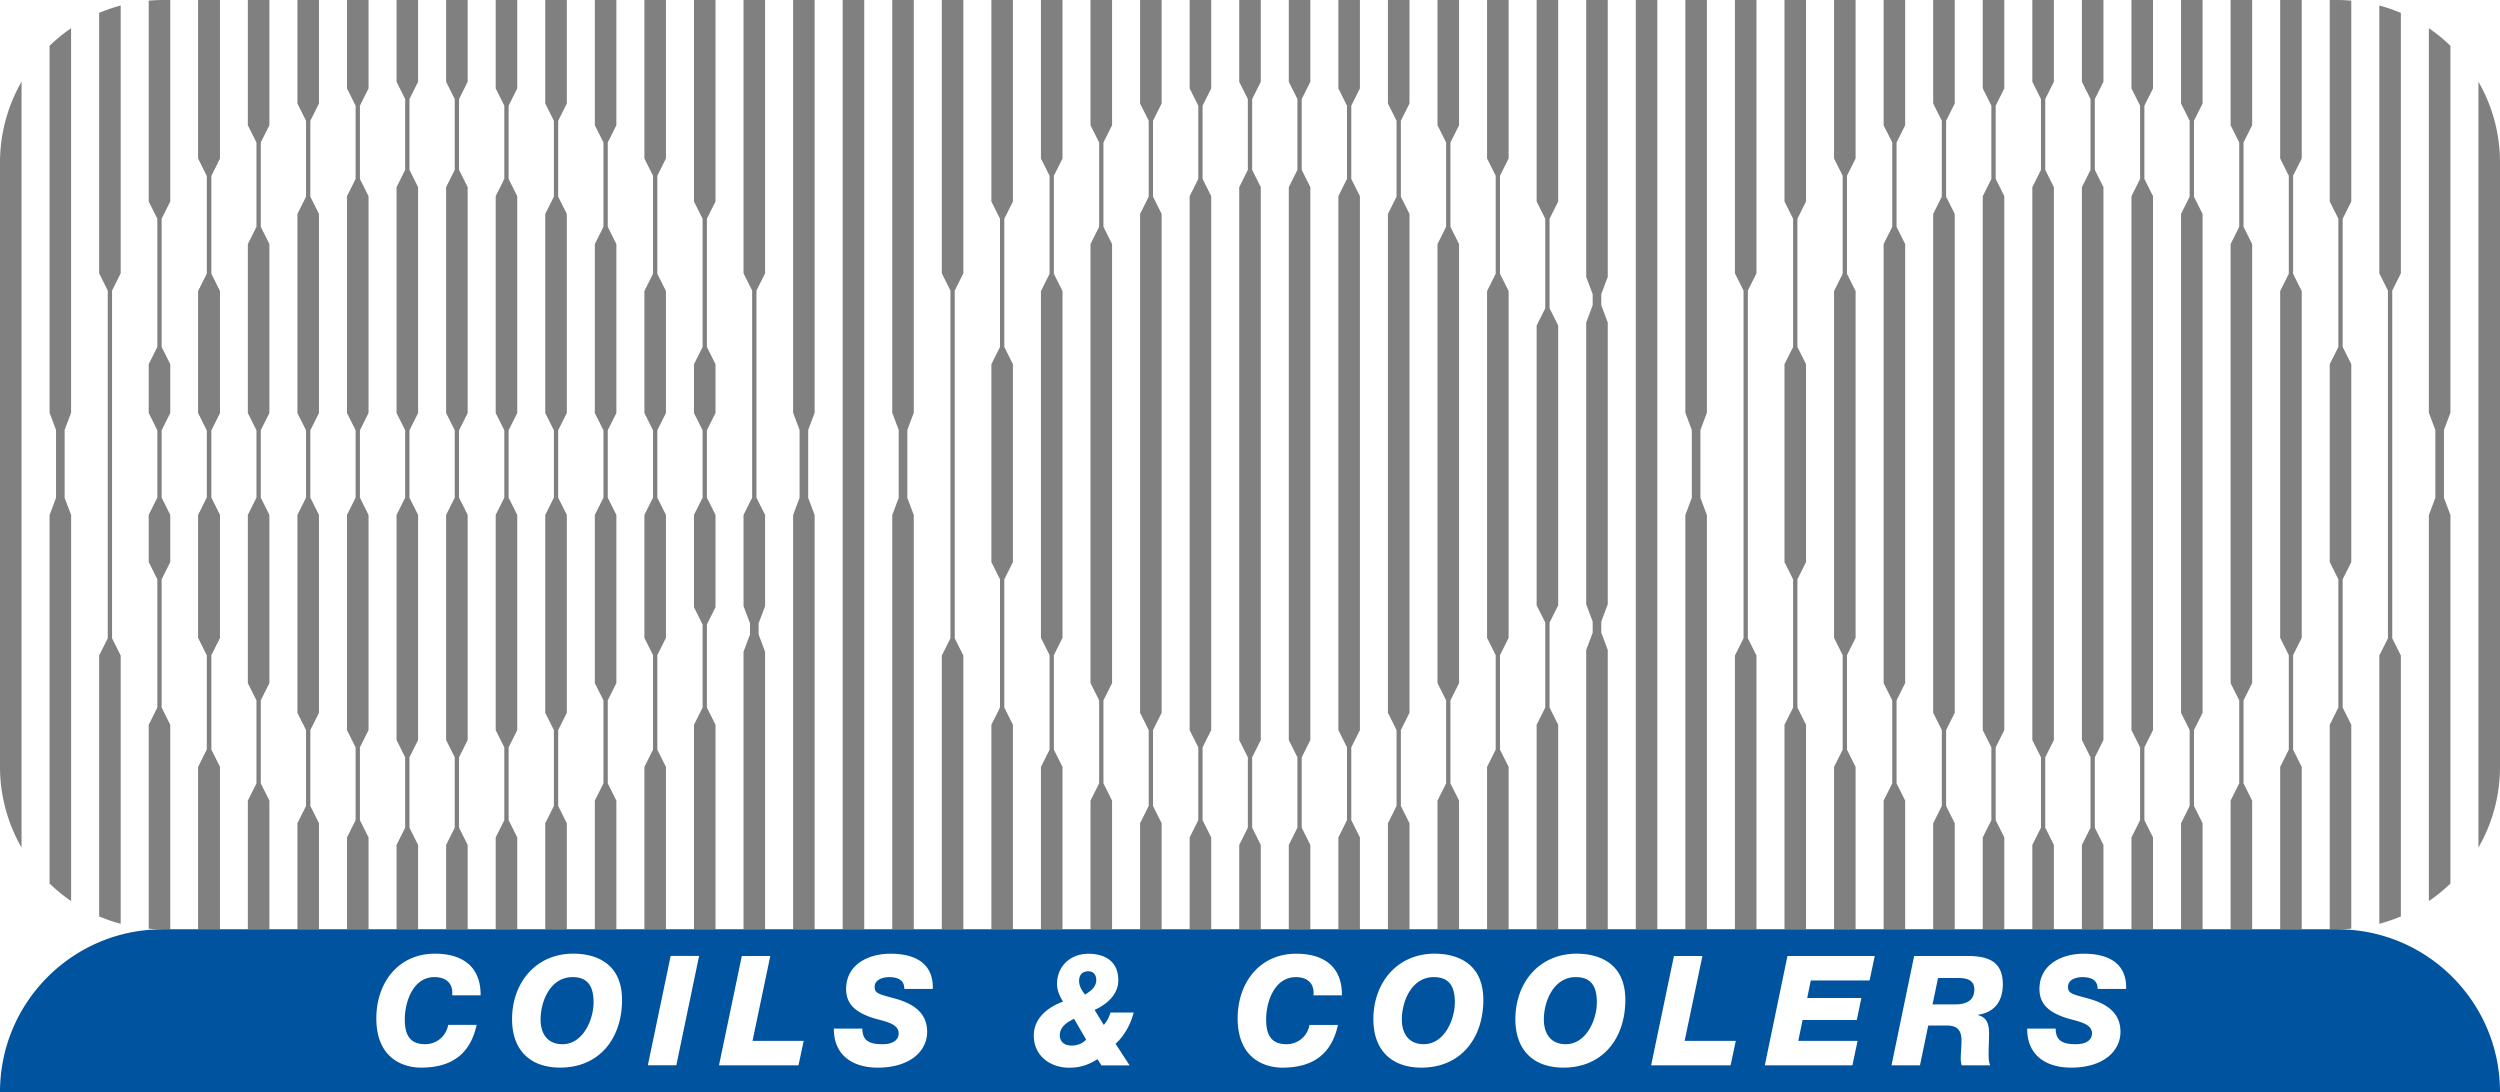 <svg id="Layer_1" data-name="Layer 1" xmlns="http://www.w3.org/2000/svg" viewBox="0 0 3288.19 1436.28">
  <title>eco</title>
  <g>
    <polygon points="2755.28 1088.66 2755.28 996.05 2766.61 973.38 2766.61 246.16 2755.28 223.48 2755.28 130.25 2766.61 107.57 2766.61 0 2738.27 0 2738.27 107.57 2749.61 130.25 2749.61 223.48 2738.27 246.16 2738.27 973.38 2749.61 996.05 2749.61 1088.66 2738.27 1111.33 2738.27 1222.28 2766.61 1222.28 2766.61 1111.33 2755.28 1088.66" style="fill: gray"/>
    <polygon points="2820.47 235.34 2820.47 138.99 2831.81 116.31 2831.81 0 2803.47 0 2803.47 116.31 2814.8 138.99 2814.8 235.34 2803.47 258.02 2803.47 960.3 2814.8 982.97 2814.8 1078.74 2803.47 1101.42 2803.47 1222.28 2831.81 1222.28 2831.81 1101.42 2820.47 1078.74 2820.47 982.97 2831.81 960.3 2831.81 258.02 2820.47 235.34" style="fill: gray"/>
    <polygon points="2885.67 1060.08 2885.67 960.23 2897.01 937.55 2897.01 281.35 2885.67 258.67 2885.67 158.82 2897.01 136.14 2897.01 0 2868.66 0 2868.66 136.14 2880 158.82 2880 258.67 2868.66 281.35 2868.66 937.55 2880 960.23 2880 1060.08 2868.66 1082.76 2868.66 1222.28 2897.01 1222.28 2897.01 1082.76 2885.67 1060.08" style="fill: gray"/>
    <polygon points="2950.87 298.33 2950.87 187.4 2962.2 164.72 2962.2 0 2933.86 0 2933.86 164.72 2945.2 187.4 2945.2 298.33 2933.86 321 2933.86 898.48 2945.2 921.16 2945.2 1030.34 2933.86 1053.02 2933.86 1222.28 2962.2 1222.28 2962.2 1053.02 2950.87 1030.34 2950.87 921.16 2962.2 898.48 2962.2 321 2950.87 298.33" style="fill: gray"/>
    <polygon points="3027.4 838.99 3027.4 382.82 3016.06 360.15 3016.06 231.14 3027.4 208.46 3027.4 0 2999.06 0 2999.06 208.46 3010.39 231.14 3010.39 360.15 2999.06 382.82 2999.06 838.99 3010.39 861.67 3010.39 986.02 2999.06 1008.69 2999.06 1222.28 3027.4 1222.28 3027.4 1008.69 3016.06 986.02 3016.06 861.67 3027.4 838.99" style="fill: gray"/>
    <polygon points="2225.2 654.77 2225.2 565.54 2216.69 542.86 2216.69 0 2245.04 0 2245.04 542.86 2236.54 565.54 2236.54 654.77 2245.04 677.45 2245.04 1222.28 2216.69 1222.28 2216.69 677.45 2225.2 654.77" style="fill: gray"/>
    <g>
      <line x1="2114.65" y1="1222.28" x2="2086.3" y2="1222.28"/>
      <polyline points="2114.64 1222.28 2114.64 854.86 2106.14 832.18 2106.14 817.53 2114.64 794.86 2114.64 424.18 2106.14 401.5 2106.14 386.86 2114.64 364.18 2114.64 0 2086.3 0 2086.3 364.18 2094.8 386.86 2094.8 401.5 2086.3 424.18 2086.3 794.86 2094.8 817.53 2094.8 832.18 2086.3 854.86 2086.3 1222.28" style="fill: gray"/>
    </g>
    <rect x="2151.5" width="28.35" height="1222.28" style="fill: gray"/>
    <polygon points="2293.23 382.18 2293.23 839.52 2281.89 862.2 2281.89 1222.28 2310.24 1222.28 2310.24 862.2 2298.9 839.52 2298.9 382.18 2310.24 359.5 2310.24 0 2281.89 0 2281.89 359.5 2293.23 382.18" style="fill: gray"/>
    <polygon points="2358.43 930.61 2358.43 761.95 2347.09 739.27 2347.09 479.05 2358.43 456.37 2358.43 287.7 2347.09 265.02 2347.09 0 2375.43 0 2375.43 265.02 2364.09 287.7 2364.09 456.37 2375.43 479.05 2375.43 739.27 2364.09 761.95 2364.09 930.61 2375.43 953.29 2375.43 1222.28 2347.09 1222.28 2347.09 953.29 2358.43 930.61" style="fill: gray"/>
    <polygon points="2684.41 1088.66 2684.41 996.05 2673.07 973.38 2673.07 246.16 2684.41 223.48 2684.41 130.25 2673.07 107.57 2673.07 0 2701.42 0 2701.42 107.57 2690.08 130.25 2690.08 223.48 2701.42 246.16 2701.42 973.38 2690.08 996.05 2690.08 1088.66 2701.42 1111.33 2701.42 1222.28 2673.07 1222.28 2673.07 1111.33 2684.41 1088.66" style="fill: gray"/>
    <polygon points="2619.21 235.34 2619.21 138.99 2607.87 116.31 2607.87 0 2636.22 0 2636.22 116.31 2624.88 138.99 2624.88 235.34 2636.22 258.02 2636.22 960.3 2624.88 982.97 2624.88 1078.74 2636.22 1101.42 2636.22 1222.28 2607.87 1222.28 2607.87 1101.42 2619.21 1078.74 2619.21 982.97 2607.87 960.3 2607.87 258.02 2619.21 235.34" style="fill: gray"/>
    <polygon points="2554.02 1060.08 2554.02 960.23 2542.68 937.55 2542.68 281.35 2554.02 258.67 2554.02 158.82 2542.68 136.14 2542.68 0 2571.02 0 2571.02 136.14 2559.68 158.82 2559.68 258.67 2571.02 281.35 2571.02 937.55 2559.68 960.23 2559.68 1060.08 2571.02 1082.76 2571.02 1222.28 2542.68 1222.28 2542.68 1082.76 2554.02 1060.08" style="fill: gray"/>
    <polygon points="2488.82 298.33 2488.82 187.4 2477.48 164.72 2477.48 0 2505.83 0 2505.83 164.72 2494.49 187.4 2494.49 298.33 2505.83 321 2505.83 898.48 2494.49 921.16 2494.49 1030.34 2505.83 1053.02 2505.83 1222.28 2477.48 1222.28 2477.48 1053.02 2488.82 1030.34 2488.82 921.16 2477.48 898.48 2477.48 321 2488.82 298.33" style="fill: gray"/>
    <polygon points="2412.28 838.99 2412.28 382.82 2423.62 360.15 2423.62 231.14 2412.28 208.46 2412.28 0 2440.63 0 2440.63 208.46 2429.29 231.14 2429.29 360.15 2440.63 382.82 2440.63 838.99 2429.29 861.67 2429.29 986.02 2440.63 1008.69 2440.63 1222.28 2412.28 1222.28 2412.28 1008.69 2423.62 986.02 2423.62 861.67 2412.28 838.99" style="fill: gray"/>
    <polygon points="2038.11 930.61 2038.11 818.86 2049.45 796.18 2049.45 428.18 2038.11 405.5 2038.11 287.7 2049.45 265.02 2049.45 0 2021.1 0 2021.1 265.02 2032.44 287.7 2032.44 405.5 2021.1 428.18 2021.1 796.18 2032.44 818.86 2032.44 930.61 2021.1 953.29 2021.1 1222.28 2049.45 1222.28 2049.45 953.29 2038.11 930.61" style="fill: gray"/>
    <polygon points="1712.13 1088.66 1712.13 996.05 1723.46 973.38 1723.46 246.16 1712.13 223.48 1712.13 130.25 1723.46 107.57 1723.46 0 1695.12 0 1695.12 107.57 1706.46 130.25 1706.46 223.48 1695.12 246.16 1695.12 973.38 1706.46 996.05 1706.46 1088.66 1695.12 1111.33 1695.12 1222.28 1723.46 1222.28 1723.46 1111.33 1712.13 1088.66" style="fill: gray"/>
    <polygon points="1777.32 235.34 1777.32 138.99 1788.66 116.31 1788.66 0 1760.32 0 1760.32 116.31 1771.65 138.99 1771.65 235.34 1760.32 258.02 1760.32 960.3 1771.65 982.97 1771.65 1078.74 1760.32 1101.42 1760.32 1222.28 1788.66 1222.28 1788.66 1101.42 1777.32 1078.74 1777.32 982.97 1788.66 960.3 1788.66 258.02 1777.32 235.34" style="fill: gray"/>
    <polygon points="1842.52 1060.08 1842.52 960.23 1853.86 937.55 1853.86 281.35 1842.52 258.67 1842.52 158.82 1853.86 136.14 1853.86 0 1825.51 0 1825.51 136.14 1836.85 158.82 1836.85 258.67 1825.51 281.35 1825.51 937.55 1836.85 960.23 1836.85 1060.08 1825.51 1082.76 1825.51 1222.28 1853.86 1222.28 1853.86 1082.76 1842.52 1060.08" style="fill: gray"/>
    <polygon points="1907.72 298.33 1907.72 187.4 1919.06 164.72 1919.06 0 1890.71 0 1890.71 164.72 1902.05 187.4 1902.05 298.33 1890.71 321 1890.71 898.48 1902.05 921.16 1902.05 1030.34 1890.71 1053.02 1890.71 1222.28 1919.06 1222.28 1919.06 1053.02 1907.72 1030.34 1907.72 921.16 1919.06 898.48 1919.06 321 1907.72 298.33" style="fill: gray"/>
    <polygon points="1984.25 838.99 1984.25 382.82 1972.91 360.15 1972.91 231.14 1984.25 208.46 1984.25 0 1955.9 0 1955.9 208.46 1967.24 231.14 1967.24 360.15 1955.9 382.82 1955.9 838.99 1967.24 861.67 1967.24 986.02 1955.9 1008.69 1955.9 1222.28 1984.25 1222.28 1984.25 1008.69 1972.91 986.02 1972.91 861.67 1984.25 838.99" style="fill: gray"/>
    <polygon points="1182.05 654.77 1182.05 565.54 1173.54 542.86 1173.54 0 1201.89 0 1201.89 542.86 1193.39 565.54 1193.39 654.77 1201.89 677.45 1201.89 1222.28 1173.54 1222.28 1173.54 677.45 1182.05 654.77" style="fill: gray"/>
    <rect x="1108.35" width="28.35" height="1222.28" style="fill: gray"/>
    <polygon points="1250.08 382.18 1250.08 839.52 1238.74 862.2 1238.74 1222.28 1267.09 1222.28 1267.09 862.2 1255.75 839.52 1255.75 382.18 1267.09 359.5 1267.09 0 1238.74 0 1238.74 359.5 1250.08 382.18" style="fill: gray"/>
    <polygon points="1315.28 930.61 1315.28 761.95 1303.94 739.27 1303.94 479.05 1315.28 456.37 1315.28 287.7 1303.94 265.02 1303.94 0 1332.28 0 1332.28 265.02 1320.94 287.7 1320.94 456.37 1332.28 479.05 1332.28 739.27 1320.94 761.95 1320.94 930.61 1332.28 953.29 1332.28 1222.28 1303.94 1222.28 1303.94 953.29 1315.28 930.61" style="fill: gray"/>
    <polygon points="1641.26 1088.66 1641.26 996.05 1629.92 973.38 1629.92 246.16 1641.26 223.48 1641.26 130.25 1629.92 107.57 1629.92 0 1658.27 0 1658.27 107.57 1646.93 130.25 1646.93 223.48 1658.27 246.16 1658.27 973.38 1646.93 996.05 1646.93 1088.66 1658.27 1111.33 1658.27 1222.28 1629.92 1222.28 1629.92 1111.33 1641.26 1088.66" style="fill: gray"/>
    <polygon points="1576.06 235.34 1576.06 138.99 1564.72 116.31 1564.72 0 1593.07 0 1593.07 116.31 1581.73 138.99 1581.73 235.34 1593.07 258.02 1593.07 960.3 1581.73 982.97 1581.73 1078.74 1593.07 1101.42 1593.07 1222.28 1564.72 1222.28 1564.72 1101.42 1576.06 1078.74 1576.06 982.97 1564.72 960.3 1564.72 258.02 1576.06 235.34" style="fill: gray"/>
    <polygon points="1510.87 1060.08 1510.87 960.23 1499.53 937.55 1499.53 281.35 1510.87 258.67 1510.87 158.82 1499.53 136.14 1499.53 0 1527.87 0 1527.87 136.14 1516.54 158.82 1516.54 258.67 1527.87 281.35 1527.87 937.55 1516.54 960.23 1516.54 1060.08 1527.87 1082.76 1527.87 1222.28 1499.53 1222.28 1499.53 1082.76 1510.87 1060.08" style="fill: gray"/>
    <polygon points="1445.67 298.33 1445.67 187.4 1434.33 164.72 1434.33 0 1462.68 0 1462.68 164.72 1451.34 187.4 1451.34 298.33 1462.68 321 1462.68 898.48 1451.34 921.16 1451.34 1030.34 1462.68 1053.02 1462.68 1222.28 1434.33 1222.28 1434.33 1053.02 1445.67 1030.34 1445.67 921.16 1434.33 898.48 1434.33 321 1445.67 298.33" style="fill: gray"/>
    <polygon points="1369.13 838.99 1369.13 382.82 1380.47 360.15 1380.47 231.14 1369.13 208.46 1369.13 0 1397.48 0 1397.48 208.46 1386.14 231.14 1386.14 360.15 1397.48 382.82 1397.48 838.99 1386.14 861.67 1386.14 986.02 1397.48 1008.69 1397.48 1222.28 1369.13 1222.28 1369.13 1008.69 1380.47 986.02 1380.47 861.67 1369.13 838.99" style="fill: gray"/>
    <polygon points="1062.99 654.77 1062.99 565.54 1071.5 542.86 1071.5 0 1043.15 0 1043.15 542.86 1051.65 565.54 1051.65 654.77 1043.15 677.45 1043.15 1222.28 1071.5 1222.28 1071.5 677.45 1062.99 654.77" style="fill: gray"/>
    <polygon points="1006.3 677.25 994.96 654.57 994.96 382.18 1006.3 359.5 1006.3 0 977.95 0 977.95 359.5 989.29 382.18 989.29 654.57 977.95 677.25 977.95 797.18 986.46 819.86 986.46 834.5 977.95 857.18 977.95 1222.28 1006.3 1222.28 1006.3 857.18 997.79 834.5 997.79 819.86 1006.3 797.18 1006.3 677.25" style="fill: gray"/>
    <g>
      <polyline points="289.13 0 289.13 208.46 277.8 231.14 277.8 360.15 289.13 382.82 289.13 543.25 277.8 565.92 277.8 654.57 289.13 677.25 289.13 838.99 277.8 861.67 277.8 986.02 289.13 1008.69 289.13 1222.28 260.79 1222.28 260.79 1008.69 272.13 986.02 272.13 861.67 260.79 838.99 260.79 677.25 272.13 654.57 272.13 565.92 260.79 543.25 260.79 382.82 272.13 360.15 272.13 231.14 260.79 208.46 260.79 0" style="fill: gray"/>
      <path d="M3214.49,654.77V565.54l8.5-22.68V60.22a215,215,0,0,0-28.35-23.11V542.86l8.5,22.68v89.23l-8.5,22.68v507.73a215,215,0,0,0,28.35-23.11V677.45Z" style="fill: gray"/>
      <path d="M3259.84,1114.79a213,213,0,0,0,28.35-106.5V214a213,213,0,0,0-28.35-106.5V1114.79Z" style="fill: gray"/>
      <path d="M3146.46,839.52V382.18l11.34-22.68V17a212.49,212.49,0,0,0-28.35-9.74V359.5l11.34,22.68V839.52l-11.34,22.68v352.87a212.36,212.36,0,0,0,28.35-9.73V862.2Z" style="fill: gray"/>
      <path d="M3081.26,930.61V761.95l11.34-22.68V479l-11.34-22.68V287.7L3092.6,265V0.8c-6.07-.52-12.21-0.8-18.41-0.8h-9.94V265l11.34,22.68V456.37L3064.25,479V739.27l11.34,22.68V930.61l-11.34,22.68v269h9.94c6.2,0,12.34-.28,18.4-0.8V953.29Z" style="fill: gray"/>
      <path d="M85,654.77V565.54l8.5-22.68V37.11A215.06,215.06,0,0,0,65.2,60.22V542.86l8.5,22.68v89.23l-8.5,22.68v484.61a215,215,0,0,0,28.35,23.11V677.45Z" style="fill: gray"/>
      <path d="M0,214v794.29a213,213,0,0,0,28.35,106.5V107.5A213,213,0,0,0,0,214Z" style="fill: gray"/>
      <path d="M147.4,839.52V382.18l11.34-22.68V7.22A212.35,212.35,0,0,0,130.39,17V359.5l11.34,22.68V839.52L130.39,862.2v343.13a212.36,212.36,0,0,0,28.35,9.73V862.2Z" style="fill: gray"/>
      <path d="M223.94,953.29L212.6,930.61V761.95l11.34-22.68v-62L212.6,654.57V565.92l11.34-22.68V479L212.6,456.37V287.7L223.94,265V0H214c-6.2,0-12.34.28-18.41,0.8V265l11.34,22.68V456.37L195.59,479v64.2l11.34,22.68v88.64l-11.34,22.68v62l11.34,22.68V930.61l-11.34,22.68v268.2c6.07,0.52,12.2.8,18.4,0.8h9.94v-269Z" style="fill: gray"/>
      <polygon points="272.13 231.14 272.13 360.15 260.79 382.82 260.79 543.25 272.13 565.92 272.13 654.57 260.79 677.25 260.79 838.99 272.13 861.67 272.13 986.02 260.79 1008.69 260.79 1222.28 289.13 1222.28 289.13 1008.69 277.8 986.02 277.8 861.67 289.13 838.99 289.13 677.25 277.8 654.57 277.8 565.92 289.13 543.25 289.13 382.82 277.8 360.15 277.8 231.14 289.13 208.46 289.13 0 260.79 0 260.79 208.46 272.13 231.14" style="fill: gray"/>
    </g>
    <polygon points="354.33 677.25 342.99 654.57 342.99 565.92 354.33 543.25 354.33 321 342.99 298.33 342.99 187.4 354.33 164.72 354.33 0 325.98 0 325.98 164.72 337.32 187.4 337.32 298.33 325.98 321 325.98 543.25 337.32 565.92 337.32 654.57 325.98 677.25 325.98 898.48 337.32 921.16 337.32 1030.34 325.98 1053.02 325.98 1222.28 354.33 1222.28 354.33 1053.02 342.99 1030.34 342.99 921.16 354.33 898.48 354.33 677.25" style="fill: gray"/>
    <polygon points="419.53 677.25 408.19 654.57 408.19 565.92 419.53 543.25 419.53 281.35 408.19 258.67 408.19 158.82 419.53 136.14 419.53 0 391.18 0 391.18 136.14 402.52 158.82 402.52 258.67 391.18 281.35 391.18 543.25 402.52 565.92 402.52 654.57 391.18 677.25 391.18 937.55 402.52 960.23 402.52 1060.08 391.18 1082.76 391.18 1222.28 419.53 1222.28 419.53 1082.76 408.19 1060.08 408.19 960.23 419.53 937.55 419.53 677.25" style="fill: gray"/>
    <polygon points="484.72 677.25 473.39 654.57 473.39 565.92 484.72 543.25 484.72 258.02 473.39 235.34 473.39 138.99 484.72 116.31 484.72 0 456.38 0 456.38 116.31 467.72 138.99 467.72 235.34 456.38 258.02 456.38 543.25 467.72 565.92 467.72 654.57 456.38 677.25 456.38 960.3 467.72 982.97 467.72 1078.74 456.38 1101.42 456.38 1222.28 484.72 1222.28 484.72 1101.42 473.39 1078.74 473.39 982.97 484.72 960.3 484.72 677.25" style="fill: gray"/>
    <polygon points="549.92 677.25 538.58 654.57 538.58 565.92 549.92 543.25 549.92 246.16 538.58 223.48 538.58 130.25 549.92 107.57 549.92 0 521.58 0 521.58 107.57 532.91 130.25 532.91 223.48 521.58 246.16 521.58 543.25 532.91 565.92 532.91 654.57 521.58 677.25 521.58 973.38 532.91 996.05 532.91 1088.66 521.58 1111.33 521.58 1222.28 549.92 1222.28 549.92 1111.33 538.58 1088.66 538.58 996.05 549.92 973.38 549.92 677.25" style="fill: gray"/>
    <polygon points="615.12 677.25 603.78 654.57 603.78 565.92 615.12 543.25 615.12 246.16 603.78 223.48 603.78 130.25 615.12 107.57 615.12 0 586.77 0 586.77 107.57 598.11 130.25 598.11 223.48 586.77 246.16 586.77 543.25 598.11 565.92 598.11 654.57 586.77 677.25 586.77 973.38 598.11 996.05 598.11 1088.66 586.77 1111.33 586.77 1222.28 615.12 1222.28 615.12 1111.33 603.78 1088.66 603.78 996.05 615.12 973.38 615.12 677.25" style="fill: gray"/>
    <polygon points="680.32 677.25 668.98 654.57 668.98 565.92 680.32 543.25 680.32 258.02 668.98 235.34 668.98 138.99 680.32 116.31 680.32 0 651.97 0 651.97 116.31 663.31 138.99 663.31 235.34 651.97 258.02 651.97 543.25 663.31 565.92 663.31 654.57 651.97 677.25 651.97 960.3 663.31 982.97 663.31 1078.74 651.97 1101.42 651.97 1222.28 680.32 1222.28 680.32 1101.42 668.98 1078.74 668.98 982.97 680.32 960.3 680.32 677.25" style="fill: gray"/>
    <polygon points="745.51 677.25 734.17 654.57 734.17 565.92 745.51 543.25 745.51 281.35 734.17 258.67 734.17 158.82 745.51 136.14 745.51 0 717.16 0 717.16 136.14 728.5 158.82 728.5 258.67 717.16 281.35 717.16 543.25 728.5 565.92 728.5 654.57 717.16 677.25 717.16 937.55 728.5 960.23 728.5 1060.08 717.16 1082.76 717.16 1222.28 745.51 1222.28 745.51 1082.76 734.17 1060.08 734.17 960.23 745.51 937.55 745.51 677.25" style="fill: gray"/>
    <polygon points="810.71 677.25 799.37 654.57 799.37 565.92 810.71 543.25 810.71 321 799.37 298.33 799.37 187.4 810.71 164.72 810.71 0 782.36 0 782.36 164.72 793.7 187.4 793.7 298.33 782.36 321 782.36 543.25 793.7 565.92 793.7 654.57 782.36 677.25 782.36 898.48 793.7 921.16 793.7 1030.34 782.36 1053.02 782.36 1222.28 810.71 1222.28 810.71 1053.02 799.37 1030.34 799.37 921.16 810.71 898.48 810.71 677.25" style="fill: gray"/>
    <polygon points="875.9 677.25 864.57 654.57 864.57 565.92 875.9 543.25 875.9 382.82 864.57 360.15 864.57 231.14 875.9 208.46 875.9 0 847.56 0 847.56 208.46 858.9 231.14 858.9 360.15 847.56 382.82 847.56 543.25 858.9 565.92 858.9 654.57 847.56 677.25 847.56 838.99 858.9 861.67 858.9 986.02 847.56 1008.69 847.56 1222.28 875.9 1222.28 875.9 1008.69 864.57 986.02 864.57 861.67 875.9 838.99 875.9 677.25" style="fill: gray"/>
    <polygon points="941.1 677.25 929.76 654.57 929.76 565.92 941.1 543.25 941.1 479.05 929.76 456.37 929.76 287.7 941.1 265.02 941.1 0 912.76 0 912.76 265.02 924.1 287.7 924.1 456.37 912.76 479.05 912.76 543.25 924.09 565.92 924.09 654.57 912.76 677.25 912.76 798.68 924.1 821.36 924.1 930.61 912.76 953.29 912.76 1222.28 941.1 1222.28 941.1 953.29 929.76 930.61 929.76 821.36 941.1 798.68 941.1 677.25" style="fill: gray"/>
  </g>
  <path d="M0,1436.28c0-118.18,95.81-214,214-214H3074.2c118.18,0,214,95.82,214,214H0Zm1885.72-151.11c-29,0-41.9,31.83-41.9,55.59,0,18.53,8.86,32.63,28.8,32.63,27,0,40.89-32.23,40.89-55C1913.52,1297.05,1905.87,1285.17,1885.72,1285.17Zm186.78,0c-29,0-41.9,31.83-41.9,55.59,0,18.53,8.86,32.63,28.8,32.63,27,0,40.89-32.23,40.89-55C2100.3,1297.05,2092.64,1285.17,2072.5,1285.17Zm-678.56,76.54c0,8.86,6.45,13.5,15.51,13.5,8.06,0,14.7-3,19.13-7.86L1412.68,1340C1403.82,1344.19,1393.95,1350.43,1393.95,1361.71Zm1182.72-75.33h-27.59l-7.25,34.64h29.81c13.5,0,25.18-4.23,25.18-19.74C2596.8,1289,2586.53,1286.38,2576.66,1286.38Zm-1982,22.76h37.46c0.4-37.87-24-54.79-60-54.79-48.75,0-77.15,38.67-77.15,85,0,53.38,36.05,64.86,58.82,64.86,41.9,0,65.06-19.34,73.12-56.2H589.47A30.45,30.45,0,0,1,559,1373.39c-21.15,0-26.59-14.1-26.59-32.63,0-22.76,10.68-55.59,39.08-55.59C589.06,1285.17,596.32,1295.85,594.7,1309.14Zm223.47,6c0-51.56-39.08-60.83-64.05-60.83-49.55,0-80.57,38.47-80.57,86.21,0,40.08,23.17,63.65,63.25,63.65C788.36,1404.21,818.17,1365.74,818.17,1315.18Zm101.38-57.81H882.09l-30,143.82h37.46ZM1057.06,1369H989.78l23.36-111.59H975.68l-30,143.82h104.54Zm93.33-70.9c0-9.06,9.67-12.89,18.93-12.89,6.65,0,11.68,1.21,15.11,3.83,3.22,2.42,5,6.24,5,11.68h37.46c1-35-25-46.33-55.59-46.33-28.8,0-58.41,13.9-58.41,46.53,0,21.15,14.5,30.62,32.43,37.06,14.9,5.24,36.66,6.85,36.66,21.15,0,7.86-6.24,14.3-21.35,14.3-17.73,0-26.39-5-26.39-20.55h-37.46c-0.4,34,23.57,51.36,57.81,51.36,42.1,0,64.86-21.55,64.86-47.13,0-28.2-23.16-38.47-42.9-43.91C1156.43,1307.73,1150.39,1306.72,1150.39,1298.06Zm316.88,74.73c11.88-10.68,20.34-26.59,23.77-41.09h-30.42c-1.81,5.84-4.63,11.88-8.86,16.31l-12.09-19.74c15.31-6.85,31.22-19.74,31.22-38.87,0-27.59-20.95-35-39.28-35-23.16,0-41.29,15.71-41.29,39.88,0,8.46,3.42,15.91,7.86,23-19.74,7.25-38.47,21.75-38.47,44.72,0,26.59,21.55,42.3,46.73,42.3,14.1,0,25.58-3.83,37.06-11.28l5.24,8.26h37.06Zm260.25-63.65H1765c0.4-37.87-24-54.79-60-54.79-48.74,0-77.14,38.67-77.14,85,0,53.38,36.05,64.86,58.81,64.86,41.9,0,65.06-19.34,73.12-56.2h-37.46a30.45,30.45,0,0,1-30.42,25.38c-21.15,0-26.59-14.1-26.59-32.63,0-22.76,10.67-55.59,39.08-55.59C1721.87,1285.17,1729.12,1295.85,1727.51,1309.14Zm223.47,6c0-51.56-39.08-60.83-64.05-60.83-49.55,0-80.57,38.47-80.57,86.21,0,40.08,23.16,63.65,63.25,63.65C1921.17,1404.21,1951,1365.74,1951,1315.18Zm186.78,0c0-51.56-39.08-60.83-64.05-60.83-49.55,0-80.57,38.47-80.57,86.21,0,40.08,23.16,63.65,63.25,63.65C2108,1404.21,2137.76,1365.74,2137.76,1315.18ZM2283.05,1369h-67.28l23.37-111.59h-37.47l-30,143.82H2276.2Zm182.76-111.59H2351l-29.81,143.82H2436.4l6.85-32.23h-78l5.64-27.39h71.3l6-29H2377l4.63-23H2459Zm168.45,37.26c0-30.62-19.94-37.26-46.12-37.26h-70.5l-29.81,143.82h37.46l10.88-52.37h25c13.29,0,18.73,6.65,18.73,19.34,0,9.67-1,17.32-1,24.77a38.86,38.86,0,0,0,1.21,8.26h37.67c-2.22-4-2.22-10.27-2.22-15.31,0-8.26.6-16.31,0.6-26.79,0-13.9-4-21.35-14.7-24v-0.4C2624,1331.5,2634.27,1316.19,2634.27,1294.64Zm85.69,3.42c0-9.06,9.67-12.89,18.93-12.89,6.65,0,11.68,1.21,15.11,3.83,3.22,2.42,5,6.24,5,11.68h37.46c1-35-25-46.33-55.59-46.33-28.8,0-58.41,13.9-58.41,46.53,0,21.15,14.5,30.62,32.43,37.06,14.9,5.24,36.66,6.85,36.66,21.15,0,7.86-6.24,14.3-21.35,14.3-17.73,0-26.39-5-26.39-20.55h-37.46c-0.41,34,23.56,51.36,57.81,51.36,42.1,0,64.86-21.55,64.86-47.13,0-28.2-23.17-38.47-42.91-43.91C2726,1307.73,2720,1306.72,2720,1298.06Zm-1288.75-20.54c-7.25,0-11.88,4.43-11.88,12.49,0,5.24,1.61,10.27,7.86,18.13,7-4.43,14.7-9.87,14.7-18.93C1441.89,1281.14,1437.45,1277.52,1431.21,1277.52Zm-678.3,7.65c-29,0-41.9,31.83-41.9,55.59,0,18.53,8.86,32.63,28.8,32.63,27,0,40.89-32.23,40.89-55C780.71,1297.05,773.05,1285.17,752.91,1285.17Z" style="fill: #00539e"/>
</svg>
